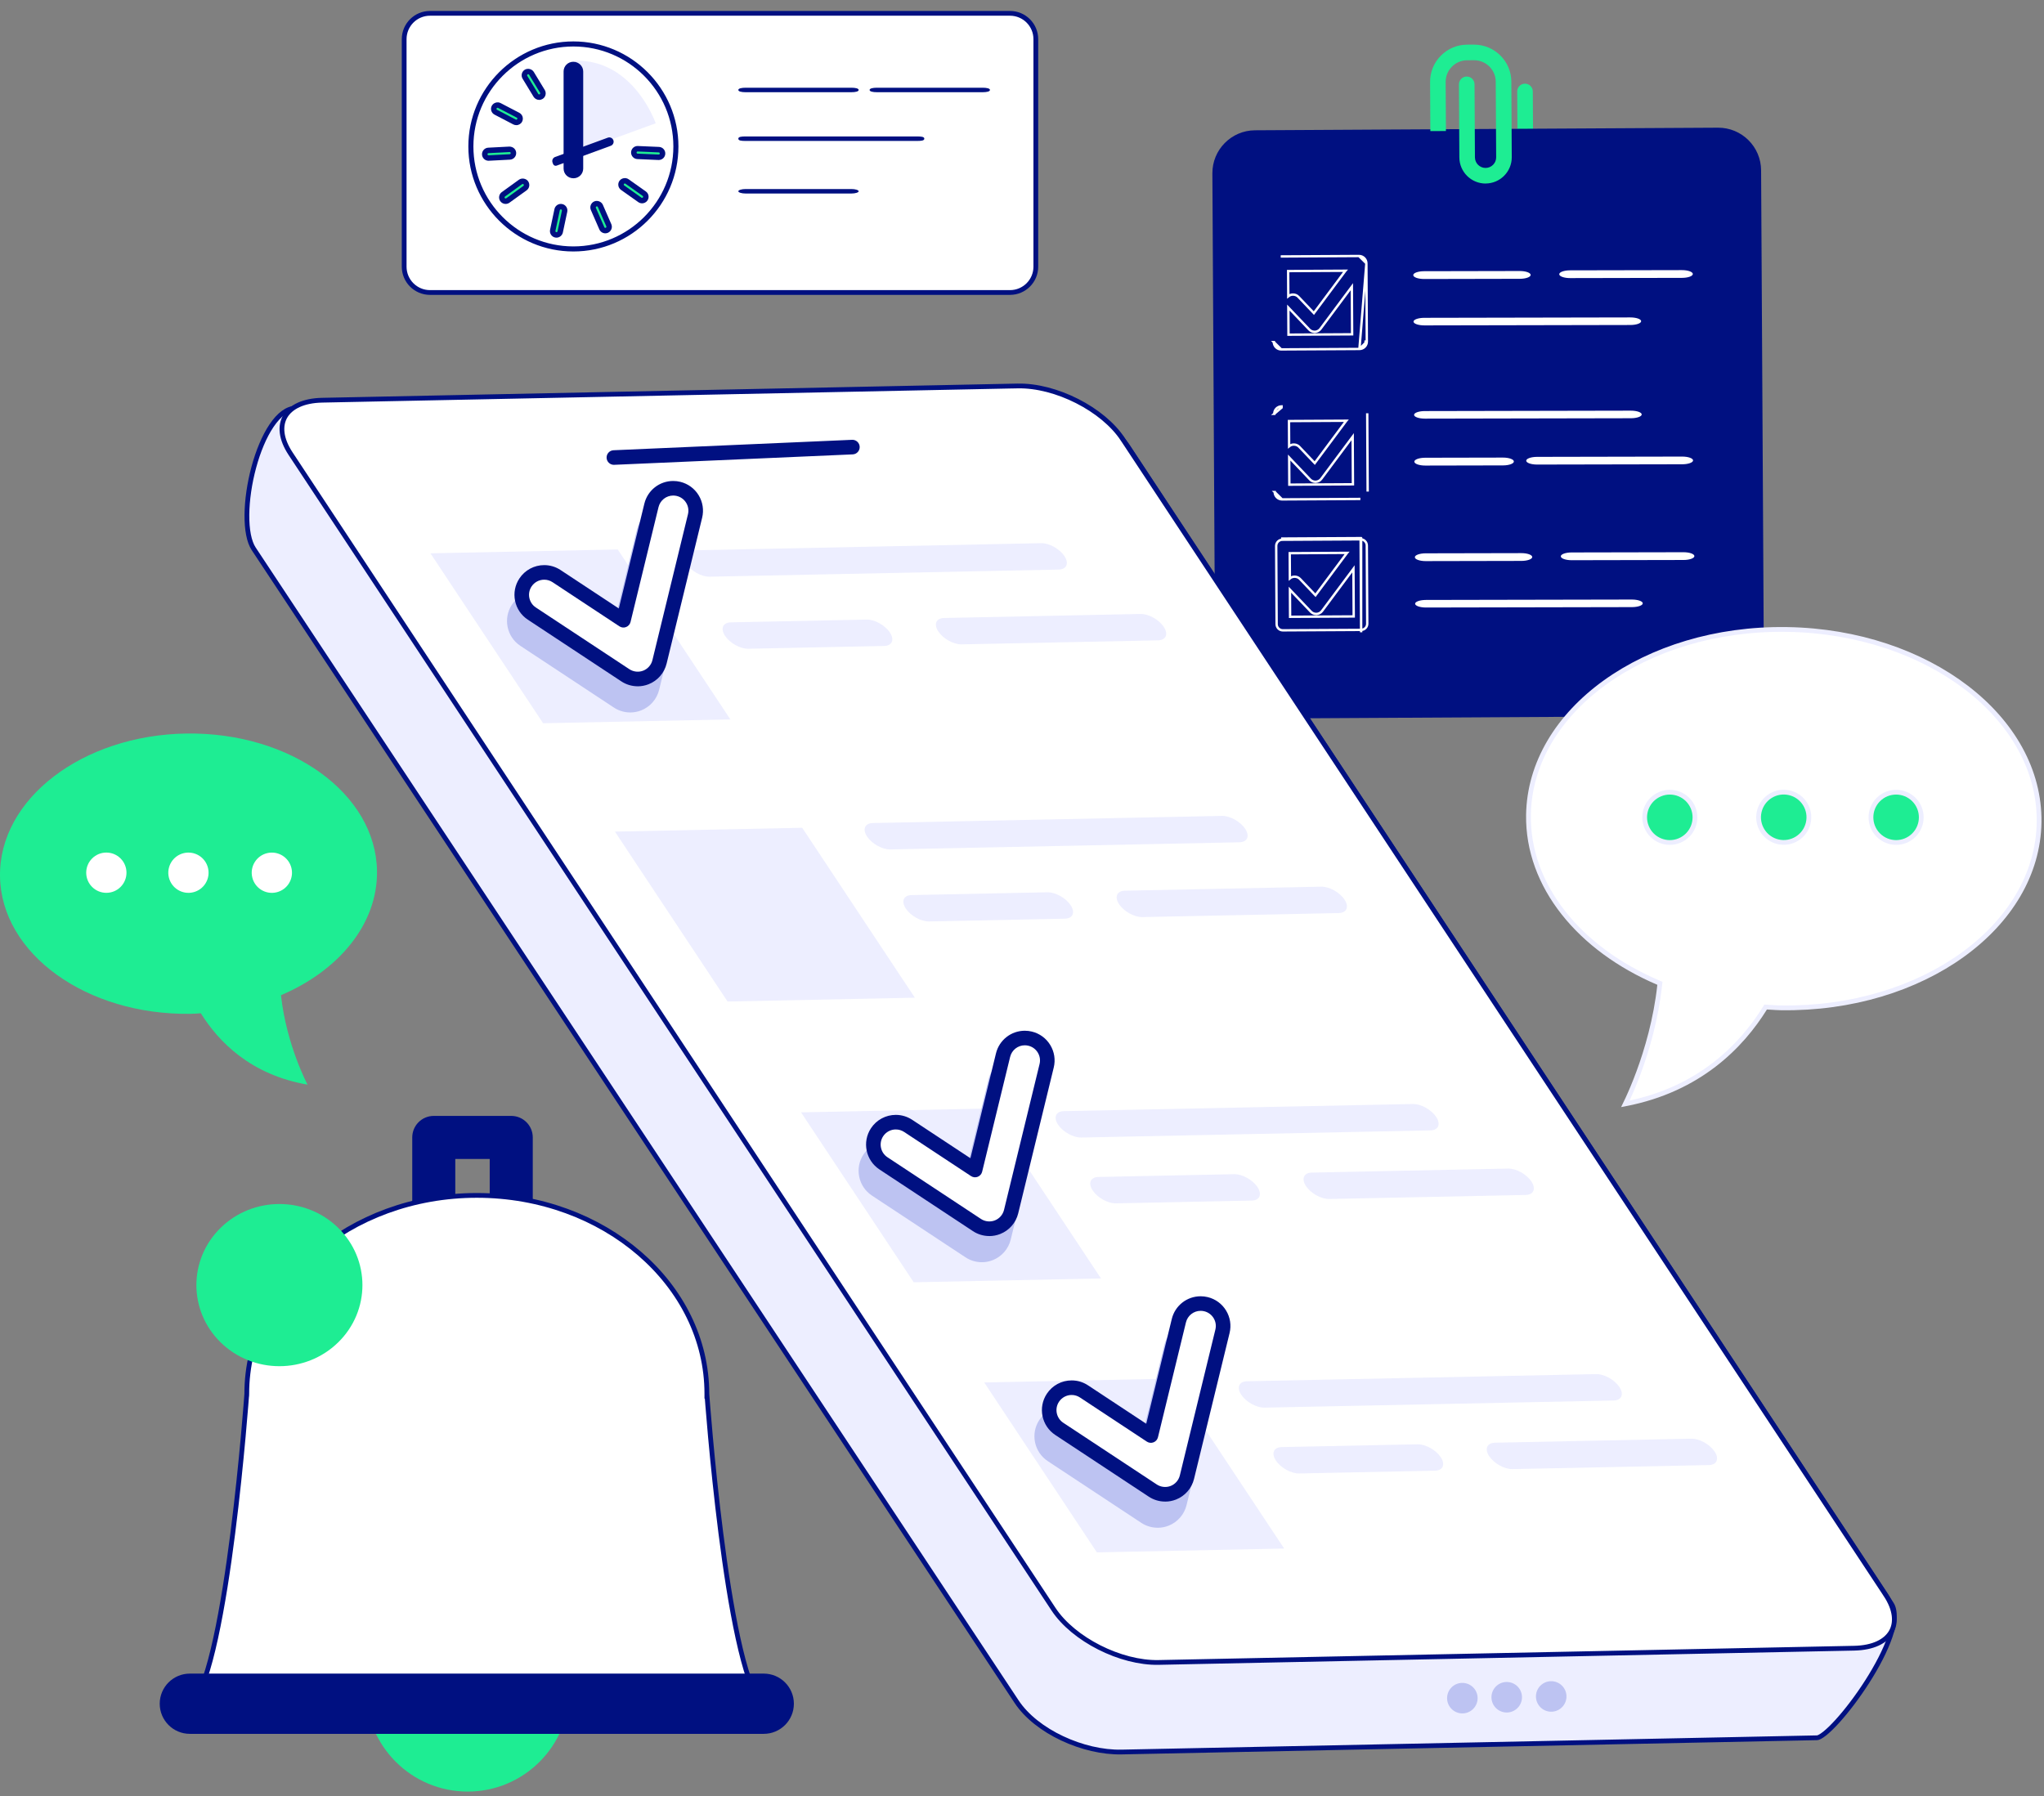 <svg width="429" height="377" viewBox="0 0 429 377" fill="none" xmlns="http://www.w3.org/2000/svg">
<rect x="0" y="0" width="429" height="377" fill="#808080" stroke="none"/>
<g clip-path="url(#clip0_3199_6758)">
<path d="M318.869 27.977L318.82 19.207C318.818 18.515 319.375 17.95 320.067 17.947C320.758 17.945 321.324 18.502 321.326 19.194L321.375 27.963C321.324 27.912 319.025 27.977 318.869 27.977Z" fill="#1EED93"/>
<path d="M321.762 28.891L321.199 28.329C320.804 28.312 319.627 28.342 319.119 28.356L318.489 28.364L318.438 19.209C318.435 18.773 318.602 18.361 318.909 18.049C319.215 17.737 319.627 17.564 320.063 17.564C320.97 17.564 321.703 18.294 321.708 19.19L321.762 28.891ZM320.071 18.329C319.835 18.329 319.617 18.423 319.452 18.587C319.288 18.752 319.199 18.972 319.202 19.204L319.248 27.586C319.724 27.575 320.532 27.556 320.989 27.561L320.944 19.196C320.944 18.719 320.551 18.329 320.074 18.329H320.071Z" fill="#1EED93"/>
<path d="M369.625 35.754C369.597 30.783 365.545 26.776 360.575 26.804L289.068 27.203L263.406 27.349C258.435 27.377 254.429 31.429 254.457 36.399L255.048 141.885C255.075 146.856 259.127 150.863 264.098 150.835L361.266 150.29C366.237 150.262 370.244 146.21 370.216 141.24L369.625 35.754Z" fill="#001081"/>
<path d="M311.82 38.144C308.997 38.16 306.69 35.877 306.677 33.056L306.59 17.708C306.588 17.016 307.145 16.451 307.837 16.448C308.528 16.446 309.094 17.003 309.096 17.695L309.183 33.043C309.191 34.483 310.37 35.646 311.807 35.638C313.244 35.63 314.41 34.451 314.402 33.013L314.313 17.143C314.297 14.438 312.084 12.247 309.379 12.263L307.917 12.271C305.212 12.287 303.021 14.499 303.037 17.205L303.094 27.124C303.145 27.124 300.537 27.137 300.588 27.137L300.531 17.218C300.507 13.13 303.815 9.786 307.904 9.762L309.366 9.754C313.454 9.73 316.797 13.038 316.822 17.127L316.911 32.997C316.927 35.821 314.644 38.127 311.823 38.141L311.82 38.144Z" fill="#1EED93"/>
<path d="M311.793 38.527C308.778 38.527 306.31 36.075 306.294 33.057L306.208 17.709C306.202 16.807 306.932 16.07 307.833 16.064C308.741 16.064 309.475 16.794 309.478 17.69L309.564 33.038C309.57 34.26 310.571 35.254 311.793 35.254C312.399 35.251 312.956 35.014 313.376 34.591C313.796 34.169 314.024 33.606 314.019 33.014L313.93 17.144C313.917 14.662 311.887 12.643 309.405 12.643L307.92 12.651C306.714 12.656 305.58 13.136 304.73 13.997C303.879 14.858 303.414 15.997 303.419 17.2L303.476 27.504H303.091C303.053 27.504 302.455 27.507 301.855 27.509C301.844 27.509 301.834 27.509 301.825 27.509C301.209 27.512 300.611 27.509 300.587 27.517H300.205V27.138L300.149 17.216C300.138 15.136 300.937 13.176 302.404 11.693C303.871 10.21 305.823 9.389 307.901 9.375L309.362 9.367C313.683 9.367 317.179 12.845 317.203 17.119L317.292 32.99C317.308 36.023 314.856 38.502 311.825 38.519H311.793V38.527ZM307.841 16.831C307.357 16.834 306.969 17.227 306.972 17.706L307.058 33.054C307.072 35.649 309.195 37.762 311.79 37.762V38.144L311.817 37.762C314.428 37.749 316.538 35.611 316.525 33.003L316.436 17.133C316.415 13.278 313.26 10.142 309.405 10.142L307.903 10.15C306.027 10.161 304.267 10.902 302.945 12.239C301.624 13.577 300.902 15.345 300.913 17.219L300.967 26.756C301.441 26.753 302.235 26.748 302.706 26.745L302.655 17.208C302.646 15.798 303.19 14.468 304.186 13.461C305.182 12.455 306.506 11.897 307.917 11.889L309.378 11.881C312.31 11.881 314.684 14.242 314.697 17.141L314.786 33.011C314.791 33.811 314.485 34.562 313.919 35.132C313.357 35.7 312.609 36.018 311.809 36.021C310.151 36.021 308.808 34.685 308.8 33.046L308.714 17.698C308.714 17.222 308.321 16.831 307.841 16.831Z" fill="#1EED93"/>
<path d="M268.901 73.344L268.899 73.344L268.896 73.344C268.051 73.344 267.361 72.657 267.357 71.811L267.357 71.812L267.607 71.81L267.357 71.811L268.901 73.344ZM268.901 73.344L285.342 73.253L285.342 73.253M268.901 73.344L285.342 73.253M285.342 73.253C286.19 73.246 286.878 72.553 286.871 71.704M285.342 73.253L286.871 71.704M286.78 55.268L286.78 55.268L286.871 71.703L286.871 71.704M286.78 55.268L285.34 73.003C286.051 72.997 286.627 72.416 286.621 71.705L286.871 71.704M286.78 55.268C286.774 54.422 286.082 53.738 285.233 53.738L285.231 53.738M286.78 55.268L285.231 53.738M285.231 53.738L268.799 53.83L285.231 53.738ZM270.388 62.185L270.359 56.902L282.381 56.835C282.364 56.855 282.348 56.876 282.332 56.896L282.332 56.897L275.759 65.727L272.496 62.298L272.496 62.297C271.948 61.725 270.988 61.682 270.388 62.185ZM277.14 69.031L283.73 60.182L283.786 70.178L270.432 70.253L270.4 64.563L274.788 69.172C274.788 69.172 274.788 69.172 274.788 69.172C275.078 69.478 275.485 69.651 275.903 69.651H275.981H275.989L275.997 69.651C276.449 69.622 276.867 69.397 277.14 69.031L277.14 69.031Z" fill="#001081" stroke="white" stroke-width="0.5"/>
<path d="M269.078 104.827L269.076 104.827C268.231 104.827 267.54 104.139 267.537 103.294L267.537 103.294L267.787 103.293L267.537 103.294L269.078 104.827ZM269.078 104.827L285.517 104.735L269.078 104.827ZM267.445 86.862L267.695 86.86L267.445 86.861L267.445 86.861C267.442 86.451 267.6 86.061 267.889 85.769C268.177 85.477 268.564 85.312 268.976 85.312C268.976 85.312 268.976 85.312 268.977 85.312V85.562L267.445 86.862ZM270.565 93.67L270.536 88.384L282.561 88.318C282.544 88.338 282.528 88.358 282.512 88.379L282.512 88.379L275.938 97.21L272.676 93.783L272.675 93.782C272.13 93.212 271.17 93.165 270.565 93.67ZM274.965 100.655L274.965 100.655C275.254 100.957 275.661 101.134 276.08 101.134H276.155H276.163L276.171 101.133C276.626 101.104 277.044 100.88 277.315 100.513C277.315 100.513 277.315 100.512 277.315 100.512L283.904 91.665L283.96 101.66L270.609 101.736L270.577 96.045L274.965 100.655ZM287.048 103.186L286.957 86.754L287.048 103.186Z" fill="#001081" stroke="white" stroke-width="0.5"/>
<path d="M298.911 58.566L318.991 58.525C320.248 58.522 321.265 58.154 321.257 57.703C321.249 57.252 320.224 56.888 318.964 56.891L298.884 56.931C297.627 56.934 296.609 57.302 296.617 57.752C296.625 58.203 297.651 58.567 298.908 58.565L298.911 58.566Z" fill="white"/>
<path d="M329.549 58.375L353.028 58.328C354.285 58.325 355.303 57.959 355.295 57.51C355.287 57.062 354.261 56.698 353.004 56.701L329.524 56.748C328.267 56.751 327.25 57.117 327.258 57.567C327.266 58.016 328.291 58.379 329.549 58.376V58.375Z" fill="white"/>
<path d="M298.963 68.306L342.184 68.221C343.441 68.218 344.458 67.861 344.45 67.421C344.442 66.983 343.416 66.628 342.159 66.631L298.938 66.715C297.681 66.718 296.664 67.076 296.672 67.515C296.68 67.954 297.706 68.308 298.963 68.306Z" fill="white"/>
<path d="M269.136 113.299L269.134 113.049L269.134 113.049C269.134 113.049 269.135 113.049 269.135 113.049L285.567 112.957L285.672 112.956L285.678 112.963L285.677 132.474L285.676 132.224M269.136 113.299C268.425 113.301 267.849 113.885 267.852 114.596L267.943 131.032C267.948 131.74 268.527 132.316 269.235 132.316L285.676 132.224M269.136 113.299L285.568 113.207L269.136 113.299ZM285.676 132.224L285.678 132.474H285.677L285.571 113.21C286.284 113.21 286.863 113.786 286.869 114.494L286.96 130.927C286.963 131.637 286.387 132.221 285.676 132.224ZM277.476 128.252L284.066 119.404L284.122 129.399L270.768 129.475L270.736 123.784L275.123 128.393C275.124 128.393 275.124 128.394 275.124 128.394C275.414 128.7 275.821 128.873 276.242 128.873H276.317H276.325L276.333 128.872C276.785 128.843 277.203 128.618 277.476 128.252L277.476 128.252ZM272.832 121.519C272.283 120.946 271.323 120.904 270.721 121.407L270.692 116.123L282.717 116.054C282.7 116.074 282.684 116.094 282.668 116.115L282.668 116.116L276.094 124.946L272.832 121.519L272.832 121.519Z" fill="#001081" stroke="white" stroke-width="0.5"/>
<path d="M299.244 117.783L319.324 117.743C320.581 117.74 321.599 117.372 321.59 116.922C321.582 116.471 320.557 116.106 319.3 116.109L299.22 116.15C297.963 116.153 296.945 116.52 296.953 116.972C296.961 117.422 297.987 117.787 299.246 117.784L299.244 117.783Z" fill="white"/>
<path d="M353.332 115.92L329.852 115.967C328.595 115.97 327.578 116.336 327.586 116.785C327.594 117.234 328.62 117.598 329.877 117.595L353.357 117.548C354.614 117.545 355.631 117.178 355.623 116.729C355.615 116.28 354.589 115.917 353.332 115.92Z" fill="white"/>
<path d="M342.495 125.852L299.274 125.936C298.017 125.939 297 126.297 297.008 126.736C297.016 127.174 298.041 127.529 299.299 127.526L342.52 127.442C343.777 127.439 344.794 127.081 344.786 126.643C344.778 126.205 343.752 125.85 342.495 125.852V125.852Z" fill="white"/>
<path d="M299.08 87.877L342.301 87.793C343.558 87.79 344.575 87.432 344.567 86.994C344.559 86.555 343.534 86.2 342.277 86.203L299.056 86.288C297.798 86.29 296.781 86.648 296.789 87.088C296.797 87.526 297.823 87.881 299.08 87.878V87.877Z" fill="white"/>
<path d="M299.134 97.728L315.468 97.695C316.725 97.692 317.742 97.322 317.734 96.869C317.726 96.416 316.701 96.05 315.444 96.053L299.11 96.086C297.853 96.089 296.836 96.458 296.844 96.91C296.852 97.363 297.877 97.73 299.137 97.727L299.134 97.728Z" fill="white"/>
<path d="M353.057 95.842L322.595 95.902C321.338 95.905 320.32 96.268 320.328 96.714C320.336 97.159 321.362 97.519 322.619 97.517L353.081 97.457C354.338 97.454 355.356 97.09 355.347 96.645C355.339 96.2 354.314 95.839 353.057 95.842Z" fill="white"/>
<path d="M90.25 2.799H211.98C214.975 2.799 217.402 5.226 217.402 8.221V55.977C217.402 58.971 214.975 61.399 211.98 61.399H90.25C87.255 61.399 84.828 58.971 84.828 55.977V8.221C84.828 5.226 87.255 2.799 90.25 2.799Z" fill="white" stroke="#001081"/>
<path d="M178.688 19.356H156.493C155.647 19.356 154.961 19.214 154.961 18.885C154.961 18.556 155.647 18.414 156.493 18.414H178.688C179.534 18.414 180.22 18.556 180.22 18.885C180.22 19.214 179.534 19.356 178.688 19.356Z" fill="#001081"/>
<path d="M178.688 40.622H156.493C155.647 40.622 154.961 40.397 154.961 40.151C154.961 39.904 155.647 39.68 156.493 39.68H178.688C179.534 39.68 180.22 39.904 180.22 40.151C180.22 40.397 179.534 40.622 178.688 40.622Z" fill="#001081"/>
<path d="M206.243 19.356H184.047C183.202 19.356 182.516 19.214 182.516 18.885C182.516 18.556 183.202 18.414 184.047 18.414H206.243C207.088 18.414 207.775 18.556 207.775 18.885C207.775 19.214 207.088 19.356 206.243 19.356Z" fill="#001081"/>
<path d="M192.467 29.585H156.493C155.647 29.585 154.961 29.536 154.961 29.114C154.961 28.691 155.647 28.643 156.493 28.643H192.467C193.313 28.643 193.999 28.691 193.999 29.114C193.999 29.536 193.313 29.585 192.467 29.585Z" fill="#001081"/>
<path d="M98.155 376.076C109.942 376.076 119.498 366.521 119.498 354.733C119.498 342.946 109.942 333.391 98.155 333.391C86.368 333.391 76.812 342.946 76.812 354.733C76.812 366.521 86.368 376.076 98.155 376.076Z" fill="#1EED93"/>
<path d="M91.04 262.701C88.545 262.701 86.523 260.68 86.523 258.184V238.761C86.523 236.266 88.545 234.244 91.04 234.244H107.301C109.796 234.244 111.818 236.266 111.818 238.761V256.378C111.818 258.873 109.796 260.895 107.301 260.895C104.806 260.895 102.784 258.873 102.784 256.378V243.28H95.557V258.187C95.557 260.682 93.535 262.704 91.04 262.704V262.701Z" fill="#001081"/>
<path d="M148.358 292.582V293.082H148.396C148.4 293.135 148.405 293.192 148.409 293.254C148.44 293.668 148.487 294.278 148.549 295.056C148.674 296.613 148.859 298.847 149.105 301.555C149.598 306.971 150.332 314.284 151.298 321.874C152.265 329.462 153.465 337.335 154.891 343.867C155.603 347.132 156.375 350.072 157.205 352.477C157.859 354.373 158.56 355.968 159.316 357.133H40.839C41.595 355.968 42.296 354.372 42.95 352.476C43.78 350.071 44.552 347.131 45.264 343.865C46.69 337.334 47.89 329.461 48.857 321.873C49.823 314.283 50.557 306.97 51.05 301.555C51.296 298.847 51.481 296.613 51.606 295.056C51.668 294.278 51.715 293.668 51.746 293.254C51.761 293.046 51.773 292.887 51.781 292.78L51.79 292.659L51.792 292.628L51.793 292.62L51.793 292.618C51.793 292.618 51.793 292.618 51.294 292.582L51.793 292.618L51.794 292.6V292.582C51.794 269.644 73.34 250.93 100.076 250.93C126.813 250.93 148.358 269.644 148.358 292.582Z" fill="white" stroke="#001081"/>
<path d="M160.298 363.958H39.846C36.355 363.958 33.523 361.127 33.523 357.635C33.523 354.144 36.355 351.312 39.846 351.312H160.298C163.789 351.312 166.621 354.144 166.621 357.635C166.621 361.127 163.789 363.958 160.298 363.958Z" fill="#001081"/>
<path d="M70.964 281.796C77.769 275.148 77.769 264.371 70.964 257.724C64.159 251.077 53.126 251.077 46.322 257.724C39.517 264.371 39.517 275.148 46.322 281.796C53.126 288.443 64.159 288.443 70.964 281.796Z" fill="#1EED93"/>
<path d="M213.356 357.186L213.355 357.185L53.241 115.2C53.241 115.2 53.241 115.2 53.241 115.2C52.261 113.714 51.793 111.151 51.822 108.044C51.85 104.961 52.366 101.433 53.267 98.095C54.17 94.754 55.45 91.634 56.989 89.35C58.543 87.046 60.278 85.711 62.064 85.674L214.792 82.547C218.763 82.465 223.234 83.718 227.248 85.801C231.263 87.884 234.771 90.772 236.843 93.913L396.974 336.674L397.365 336.416L396.974 336.674C397.428 337.362 397.628 338.301 397.576 339.469C397.524 340.635 397.223 341.99 396.722 343.466C395.721 346.419 393.947 349.783 391.916 352.967C389.887 356.149 387.616 359.129 385.635 361.312C384.643 362.404 383.733 363.287 382.97 363.895C382.588 364.199 382.252 364.426 381.97 364.576C381.679 364.731 381.484 364.781 381.374 364.783L235.391 367.774C231.406 367.856 226.932 366.79 222.926 364.9C218.917 363.01 215.422 360.317 213.356 357.186Z" fill="#EDEEFF" stroke="#001081"/>
<path d="M60.992 95.234L60.992 95.234C58.918 92.093 58.726 89.348 59.866 87.402C61.015 85.441 63.631 84.091 67.616 84.009L213.086 81.029V81.032L213.596 81.022C217.57 80.94 222.042 82.145 226.054 84.179C230.068 86.214 233.573 89.053 235.644 92.191L236.062 91.916L235.644 92.191L395.772 334.756L396.156 334.502L395.772 334.756C397.846 337.896 398.038 340.641 396.898 342.587C395.749 344.548 393.133 345.898 389.149 345.98L243.168 348.971C239.194 349.052 234.723 347.846 230.71 345.813C226.696 343.778 223.191 340.939 221.12 337.801L60.992 95.234Z" fill="white" stroke="#001081"/>
<path d="M128.843 97.574C128.03 97.574 127.352 96.93 127.314 96.109C127.276 95.264 127.93 94.548 128.776 94.513L178.836 92.322C179.676 92.282 180.395 92.939 180.432 93.784C180.47 94.629 179.816 95.345 178.971 95.38L128.91 97.571C128.886 97.571 128.864 97.571 128.84 97.571L128.843 97.574Z" fill="#001081"/>
<path d="M328.736 356.612C329.014 354.864 327.822 353.223 326.075 352.945C324.328 352.668 322.687 353.859 322.409 355.606C322.131 357.353 323.323 358.995 325.07 359.272C326.817 359.55 328.458 358.359 328.736 356.612Z" fill="#BDC3F2"/>
<path d="M319.438 356.21C319.403 354.441 317.939 353.036 316.17 353.071C314.402 353.106 312.997 354.57 313.032 356.339C313.067 358.107 314.531 359.512 316.3 359.477C318.068 359.442 319.473 357.978 319.438 356.21Z" fill="#BDC3F2"/>
<path d="M310.126 356.401C310.091 354.632 308.626 353.227 306.858 353.262C305.089 353.297 303.684 354.762 303.719 356.53C303.754 358.299 305.219 359.704 306.987 359.669C308.756 359.634 310.161 358.169 310.126 356.401Z" fill="#BDC3F2"/>
<path d="M222.188 119.56L148.93 121.059C147.245 121.094 145.056 119.88 144.042 118.351C143.027 116.822 143.573 115.555 145.258 115.52L218.516 114.02C220.201 113.985 222.389 115.199 223.404 116.728C224.419 118.257 223.873 119.525 222.188 119.56Z" fill="#EDEEFF"/>
<path d="M185.552 135.597L157.062 136.181C155.377 136.216 153.189 135.002 152.174 133.473C151.16 131.944 151.706 130.676 153.391 130.641L181.88 130.057C183.565 130.022 185.754 131.236 186.768 132.765C187.783 134.294 187.237 135.562 185.552 135.597Z" fill="#EDEEFF"/>
<path d="M243.036 134.417L201.828 135.262C200.143 135.297 197.955 134.083 196.94 132.555C195.925 131.026 196.472 129.758 198.157 129.723L239.364 128.878C241.049 128.843 243.238 130.057 244.252 131.586C245.267 133.114 244.721 134.382 243.036 134.417Z" fill="#EDEEFF"/>
<path d="M260.125 176.808L186.867 178.307C185.182 178.342 182.994 177.128 181.979 175.599C180.964 174.07 181.511 172.803 183.196 172.768L256.454 171.268C258.139 171.233 260.33 172.447 261.342 173.976C262.357 175.505 261.81 176.773 260.125 176.808Z" fill="#EDEEFF"/>
<path d="M223.489 192.843L195 193.427C193.315 193.462 191.127 192.248 190.112 190.719C189.097 189.19 189.643 187.923 191.328 187.888L219.818 187.303C221.503 187.268 223.691 188.482 224.706 190.011C225.721 191.54 225.174 192.808 223.489 192.843Z" fill="#EDEEFF"/>
<path d="M280.973 191.665L239.766 192.51C238.081 192.545 235.89 191.332 234.877 189.803C233.863 188.274 234.409 187.006 236.094 186.971L277.302 186.126C278.987 186.091 281.178 187.305 282.19 188.834C283.205 190.363 282.658 191.63 280.973 191.665Z" fill="#EDEEFF"/>
<path d="M300.211 237.284L226.953 238.784C225.268 238.819 223.08 237.605 222.065 236.076C221.05 234.547 221.597 233.279 223.282 233.244L296.54 231.745C298.225 231.71 300.413 232.924 301.428 234.453C302.442 235.982 301.896 237.249 300.211 237.284Z" fill="#EDEEFF"/>
<path d="M262.708 252.017L234.219 252.601C232.534 252.636 230.345 251.422 229.331 249.893C228.316 248.364 228.862 247.096 230.547 247.061L259.036 246.477C260.721 246.442 262.913 247.656 263.925 249.185C264.939 250.714 264.393 251.982 262.708 252.017Z" fill="#EDEEFF"/>
<path d="M320.2 250.839L278.992 251.684C277.307 251.719 275.116 250.505 274.104 248.976C273.089 247.448 273.636 246.18 275.321 246.145L316.528 245.3C318.213 245.265 320.402 246.479 321.416 248.007C322.431 249.536 321.885 250.804 320.2 250.839Z" fill="#EDEEFF"/>
<path d="M113.988 151.817L153.292 151.013L129.651 115.342L90.344 116.149L113.988 151.817Z" fill="#EDEEFF"/>
<path d="M152.704 210.235L192.011 209.43L168.367 173.76L129.062 174.565L152.704 210.235Z" fill="#EDEEFF"/>
<path d="M191.769 269.169L231.076 268.364L207.432 232.693L168.125 233.498L191.769 269.169Z" fill="#EDEEFF"/>
<path d="M338.664 293.984L265.406 295.483C263.721 295.518 261.533 294.304 260.518 292.775C259.503 291.246 260.05 289.978 261.735 289.943L334.993 288.444C336.678 288.409 338.866 289.623 339.881 291.152C340.896 292.681 340.349 293.949 338.664 293.984Z" fill="#EDEEFF"/>
<path d="M301.169 308.716L272.68 309.3C270.995 309.335 268.804 308.121 267.792 306.592C266.777 305.063 267.323 303.796 269.008 303.761L297.497 303.177C299.182 303.142 301.373 304.356 302.386 305.884C303.4 307.413 302.854 308.681 301.169 308.716Z" fill="#EDEEFF"/>
<path d="M358.653 307.538L317.445 308.384C315.76 308.419 313.572 307.205 312.557 305.676C311.542 304.147 312.089 302.879 313.774 302.844L354.981 301.999C356.666 301.964 358.855 303.178 359.87 304.707C360.884 306.236 360.338 307.503 358.653 307.538Z" fill="#EDEEFF"/>
<path d="M230.214 325.866L269.522 325.059L245.878 289.391L206.57 290.195L230.214 325.866Z" fill="#EDEEFF"/>
<path d="M135.562 45.954C143.964 37.551 143.964 23.929 135.562 15.527C127.16 7.125 113.537 7.125 105.135 15.527C96.733 23.929 96.733 37.551 105.135 45.954C113.537 54.356 127.16 54.356 135.562 45.954Z" fill="white"/>
<path d="M120.343 53.288C107.912 53.288 97.797 43.173 97.797 30.742C97.797 18.31 107.912 8.195 120.343 8.195C132.775 8.195 142.89 18.31 142.89 30.742C142.89 43.173 132.775 53.288 120.343 53.288ZM120.343 10.258C109.047 10.258 99.86 19.446 99.86 30.742C99.86 42.038 109.047 51.225 120.343 51.225C131.639 51.225 140.827 42.038 140.827 30.742C140.827 19.446 131.639 10.258 120.343 10.258Z" fill="#001081" stroke="white"/>
<path d="M121.021 31.934L137.624 25.878C137.624 25.878 133.01 12.406 120.609 12.734L121.021 31.934Z" fill="#EDEEFF"/>
<path d="M120.37 37.419H120.324C119.202 37.419 118.289 36.507 118.289 35.384V15C118.289 13.877 119.202 12.965 120.324 12.965C121.446 12.965 122.405 13.877 122.405 15V35.387C122.405 36.509 121.492 37.422 120.37 37.422V37.419Z" fill="#001081"/>
<path d="M128.736 29.438C128.564 28.97 128.039 28.725 127.571 28.897L116.51 32.951C116.042 33.123 115.797 33.648 115.969 34.116L116.08 34.42C116.19 34.722 116.529 34.881 116.831 34.768L128.195 30.601C128.663 30.429 128.908 29.904 128.736 29.435V29.438Z" fill="#001081"/>
<path d="M138.258 33.585H138.199L133.768 33.394C133.402 33.378 133.063 33.222 132.815 32.95C132.568 32.678 132.438 32.331 132.454 31.962C132.487 31.224 133.087 30.648 133.827 30.648L138.317 30.84C138.683 30.856 139.022 31.012 139.27 31.284C139.518 31.555 139.647 31.903 139.631 32.272C139.598 33.009 138.998 33.585 138.258 33.585Z" fill="#001081"/>
<path d="M138.482 32.222C138.487 32.098 138.39 31.993 138.267 31.988L133.836 31.799C133.712 31.794 133.607 31.891 133.602 32.014C133.596 32.138 133.693 32.243 133.817 32.249L138.248 32.437C138.372 32.442 138.476 32.346 138.482 32.222Z" fill="#1EED93"/>
<path d="M134.756 42.68C134.471 42.68 134.194 42.594 133.962 42.427L130.345 39.867C129.728 39.434 129.58 38.575 130.016 37.956C130.441 37.356 131.332 37.205 131.93 37.625L135.55 40.187C135.849 40.397 136.048 40.712 136.11 41.076C136.172 41.439 136.089 41.802 135.876 42.104C135.623 42.465 135.203 42.683 134.756 42.683V42.68Z" fill="#001081"/>
<path d="M134.942 41.436C135.015 41.334 134.991 41.194 134.889 41.124L131.268 38.562C131.166 38.489 131.026 38.513 130.956 38.615C130.883 38.718 130.908 38.858 131.01 38.928L134.63 41.49C134.732 41.563 134.872 41.538 134.942 41.436Z" fill="#1EED93"/>
<path d="M127.047 48.978C126.501 48.978 126.008 48.655 125.79 48.155L124.013 44.09C123.868 43.754 123.86 43.38 123.992 43.04C124.127 42.699 124.385 42.427 124.724 42.281C125.378 41.993 126.237 42.316 126.53 42.992L128.304 47.054C128.606 47.743 128.291 48.553 127.602 48.86C127.421 48.938 127.235 48.978 127.047 48.978Z" fill="#001081"/>
<path d="M127.139 47.813C127.252 47.765 127.306 47.63 127.255 47.517L125.478 43.456C125.43 43.342 125.295 43.289 125.182 43.34C125.069 43.388 125.015 43.523 125.066 43.636L126.843 47.698C126.891 47.811 127.026 47.864 127.139 47.813Z" fill="#1EED93"/>
<path d="M116.795 49.887L116.512 49.858C116.152 49.782 115.845 49.57 115.643 49.26C115.444 48.951 115.377 48.585 115.452 48.224L116.37 43.89C116.502 43.26 117.067 42.803 117.713 42.803L117.996 42.832C118.356 42.908 118.663 43.12 118.865 43.43C119.064 43.737 119.132 44.103 119.056 44.461L118.136 48.8C117.998 49.432 117.433 49.887 116.792 49.887H116.795Z" fill="#001081"/>
<path d="M116.748 48.736C116.869 48.763 116.99 48.685 117.014 48.564L117.935 44.225C117.962 44.104 117.884 43.983 117.763 43.958C117.642 43.931 117.52 44.01 117.496 44.131L116.576 48.47C116.549 48.591 116.627 48.712 116.748 48.736Z" fill="#1EED93"/>
<path d="M113.159 20.968C112.683 20.968 112.233 20.715 111.988 20.312L109.684 16.522C109.291 15.878 109.496 15.03 110.142 14.637C110.764 14.258 111.649 14.473 112.029 15.095L114.333 18.885C114.524 19.197 114.58 19.566 114.494 19.924C114.408 20.282 114.187 20.584 113.872 20.772C113.66 20.901 113.415 20.971 113.162 20.971L113.159 20.968Z" fill="#001081"/>
<path d="M110.741 15.615C110.846 15.55 110.986 15.585 111.05 15.69L113.354 19.477C113.419 19.582 113.384 19.722 113.279 19.787C113.174 19.851 113.034 19.816 112.969 19.711L110.665 15.924C110.601 15.819 110.636 15.679 110.741 15.615Z" fill="#1EED93"/>
<path d="M108.36 26.271C108.139 26.271 107.918 26.217 107.725 26.115L103.795 24.066C103.472 23.899 103.229 23.611 103.119 23.261C103.009 22.914 103.041 22.543 103.211 22.22C103.558 21.56 104.414 21.294 105.068 21.636L108.998 23.684C109.323 23.854 109.563 24.142 109.673 24.491C109.784 24.844 109.749 25.216 109.579 25.541C109.348 25.991 108.879 26.273 108.363 26.273L108.36 26.271Z" fill="#001081"/>
<path d="M104.23 22.744C104.286 22.634 104.424 22.59 104.534 22.65L108.467 24.698C108.577 24.755 108.62 24.892 108.561 25.002C108.504 25.113 108.367 25.156 108.257 25.096L104.324 23.048C104.214 22.991 104.171 22.854 104.23 22.744Z" fill="#1EED93"/>
<path d="M102.539 33.746C101.807 33.746 101.201 33.172 101.166 32.44C101.147 32.08 101.271 31.727 101.519 31.453C101.766 31.178 102.103 31.019 102.471 31L106.897 30.771H106.899C107.699 30.771 108.299 31.342 108.337 32.069C108.377 32.825 107.796 33.474 107.039 33.514L102.536 33.746H102.539Z" fill="#001081"/>
<path d="M102.313 32.384C102.307 32.26 102.402 32.155 102.525 32.147L106.953 31.918C107.077 31.913 107.182 32.007 107.19 32.131C107.196 32.255 107.101 32.36 106.977 32.368L102.55 32.596C102.426 32.602 102.321 32.508 102.313 32.384Z" fill="#1EED93"/>
<path d="M106.122 42.81C105.683 42.81 105.266 42.597 105.01 42.242C104.566 41.626 104.706 40.767 105.317 40.323L108.916 37.728C109.502 37.303 110.404 37.445 110.832 38.037C111.276 38.651 111.139 39.51 110.525 39.954L106.926 42.549C106.689 42.718 106.412 42.807 106.124 42.807L106.122 42.81Z" fill="#001081"/>
<path d="M105.941 41.569C105.868 41.469 105.892 41.327 105.992 41.254L109.588 38.659C109.687 38.587 109.83 38.611 109.903 38.71C109.975 38.81 109.951 38.953 109.852 39.025L106.255 41.62C106.156 41.693 106.013 41.669 105.941 41.569Z" fill="#1EED93"/>
<path d="M132.275 148.026C131.365 148.026 130.46 147.762 129.68 147.248L110.054 134.295C107.882 132.863 107.285 129.94 108.717 127.77C110.149 125.601 113.072 125.001 115.241 126.433L129.281 135.697L135.155 111.585C135.771 109.057 138.325 107.507 140.845 108.123C143.372 108.74 144.923 111.286 144.306 113.814L136.848 144.429C136.484 145.918 135.421 147.14 133.995 147.7C133.44 147.918 132.853 148.026 132.272 148.026H132.275Z" fill="#BDC3F2"/>
<path d="M132.278 149.554C131.053 149.554 129.863 149.199 128.841 148.523L109.215 135.571C106.343 133.676 105.549 129.797 107.444 126.925C108.602 125.17 110.553 124.12 112.658 124.12C113.88 124.12 115.067 124.478 116.09 125.154L128.313 133.221L133.672 111.221C134.356 108.417 136.848 106.457 139.734 106.457C140.229 106.457 140.727 106.516 141.214 106.635C142.832 107.03 144.202 108.032 145.069 109.456C145.936 110.88 146.194 112.556 145.801 114.177L138.342 144.793C137.863 146.763 136.45 148.383 134.56 149.124C133.834 149.412 133.064 149.557 132.278 149.557V149.554ZM112.655 127.181C111.581 127.181 110.588 127.716 109.996 128.61C109.03 130.074 109.436 132.05 110.898 133.016L130.523 145.969C131.379 146.534 132.485 146.65 133.435 146.273C134.399 145.896 135.118 145.07 135.363 144.066L142.821 113.447C143.023 112.624 142.891 111.768 142.45 111.044C142.009 110.32 141.311 109.808 140.485 109.606C140.237 109.547 139.984 109.515 139.731 109.515C138.262 109.515 136.991 110.513 136.644 111.943L130.771 136.055C130.652 136.54 130.308 136.935 129.842 137.118C129.379 137.301 128.854 137.245 128.44 136.97L114.399 127.703C113.877 127.358 113.274 127.178 112.653 127.178L112.655 127.181Z" fill="#BDC3F2"/>
<path d="M133.845 142.528C132.935 142.528 132.031 142.264 131.25 141.75L111.625 128.798C109.452 127.366 108.855 124.443 110.287 122.27C111.719 120.098 114.642 119.501 116.812 120.933L130.852 130.197L136.725 106.085C137.341 103.557 139.896 102.007 142.415 102.623C144.943 103.24 146.493 105.786 145.877 108.314L138.418 138.929C138.055 140.418 136.991 141.64 135.565 142.2C135.01 142.418 134.424 142.526 133.842 142.526L133.845 142.528Z" fill="white"/>
<path d="M133.844 144.06C132.619 144.06 131.429 143.705 130.406 143.029L110.781 130.077C109.389 129.159 108.439 127.754 108.105 126.12C107.771 124.486 108.092 122.822 109.01 121.431C110.167 119.676 112.119 118.626 114.224 118.626C115.446 118.626 116.633 118.984 117.655 119.66L129.879 127.727L135.238 105.727C135.922 102.922 138.414 100.963 141.3 100.963C141.795 100.963 142.293 101.022 142.78 101.141C144.398 101.536 145.768 102.538 146.635 103.961C147.501 105.385 147.76 107.062 147.367 108.683L139.908 139.301C139.429 141.271 138.013 142.892 136.126 143.632C135.399 143.917 134.632 144.065 133.846 144.065L133.844 144.06ZM114.221 121.684C113.147 121.684 112.154 122.219 111.561 123.113C111.093 123.821 110.929 124.669 111.101 125.503C111.271 126.335 111.755 127.051 112.466 127.519L132.091 140.472C132.947 141.037 134.056 141.153 135.004 140.779C135.967 140.399 136.689 139.576 136.931 138.572L144.39 107.953C144.592 107.127 144.46 106.274 144.018 105.55C143.577 104.826 142.88 104.314 142.053 104.112C141.806 104.053 141.553 104.021 141.3 104.021C139.83 104.021 138.562 105.019 138.212 106.449L132.339 130.561C132.22 131.046 131.876 131.441 131.41 131.624C130.947 131.807 130.422 131.751 130.008 131.476L115.968 122.209C115.446 121.864 114.843 121.684 114.221 121.684Z" fill="#001081"/>
<path d="M206.071 263.424C205.162 263.424 204.257 263.16 203.477 262.646L183.851 249.693C181.679 248.261 181.081 245.338 182.513 243.169C183.945 240.997 186.869 240.399 189.038 241.831L203.078 251.096L208.952 226.983C209.568 224.456 212.122 222.905 214.642 223.522C217.169 224.138 218.72 226.685 218.103 229.212L210.645 259.828C210.281 261.316 209.218 262.538 207.791 263.098C207.237 263.316 206.65 263.424 206.069 263.424H206.071Z" fill="#BDC3F2"/>
<path d="M206.07 264.955C204.845 264.955 203.656 264.6 202.633 263.922L183.007 250.969C181.616 250.051 180.666 248.646 180.332 247.012C179.998 245.378 180.318 243.715 181.236 242.323C182.394 240.568 184.345 239.519 186.45 239.519C187.672 239.519 188.859 239.877 189.882 240.552L202.105 248.619L207.464 226.62C208.148 223.815 210.641 221.855 213.526 221.855C214.021 221.855 214.519 221.915 215.007 222.033C216.624 222.429 217.994 223.43 218.861 224.854C219.728 226.278 219.986 227.955 219.593 229.575L212.135 260.194C211.655 262.164 210.242 263.782 208.353 264.525C207.623 264.813 206.856 264.958 206.07 264.958V264.955ZM186.447 242.582C185.373 242.582 184.38 243.117 183.788 244.011C183.32 244.719 183.155 245.567 183.328 246.401C183.497 247.233 183.982 247.949 184.692 248.417L204.318 261.37C205.174 261.935 206.28 262.051 207.233 261.677C208.194 261.297 208.915 260.474 209.157 259.47L216.616 228.851C216.818 228.025 216.686 227.172 216.245 226.448C215.803 225.723 215.106 225.212 214.28 225.01C214.032 224.951 213.779 224.919 213.526 224.919C212.056 224.919 210.786 225.917 210.439 227.347L204.565 251.459C204.447 251.944 204.102 252.339 203.637 252.522C203.174 252.705 202.649 252.649 202.234 252.374L188.194 243.107C187.672 242.762 187.069 242.582 186.447 242.582Z" fill="#BDC3F2"/>
<path d="M207.634 257.932C206.724 257.932 205.82 257.668 205.039 257.154L185.414 244.201C183.241 242.769 182.644 239.846 184.076 237.677C185.508 235.504 188.431 234.907 190.601 236.339L204.641 245.604L210.514 221.491C211.13 218.964 213.685 217.413 216.204 218.03C218.732 218.646 220.282 221.192 219.666 223.72L212.207 254.336C211.844 255.824 210.78 257.046 209.354 257.606C208.799 257.824 208.213 257.932 207.631 257.932H207.634Z" fill="white"/>
<path d="M207.637 259.462C206.413 259.462 205.223 259.107 204.2 258.431L184.575 245.479C181.703 243.581 180.908 239.702 182.803 236.833C183.961 235.078 185.91 234.028 188.017 234.028C189.239 234.028 190.426 234.386 191.452 235.062L203.675 243.129L209.034 221.13C209.718 218.325 212.211 216.365 215.096 216.365C215.591 216.365 216.089 216.424 216.577 216.543C218.194 216.939 219.564 217.94 220.431 219.364C221.298 220.788 221.556 222.465 221.163 224.085L213.704 254.703C213.225 256.674 211.812 258.292 209.923 259.034C209.193 259.322 208.426 259.468 207.64 259.468L207.637 259.462ZM188.017 237.086C186.943 237.086 185.95 237.619 185.358 238.515C184.394 239.977 184.798 241.955 186.262 242.922L205.888 255.874C206.744 256.44 207.85 256.553 208.8 256.181C209.764 255.802 210.482 254.978 210.727 253.974L218.186 223.356C218.388 222.529 218.256 221.676 217.815 220.952C217.373 220.228 216.676 219.716 215.85 219.515C215.602 219.455 215.349 219.423 215.096 219.423C213.626 219.423 212.359 220.422 212.009 221.851L206.135 245.963C206.017 246.448 205.672 246.844 205.207 247.027C204.744 247.21 204.219 247.153 203.804 246.879L189.764 237.614C189.242 237.269 188.639 237.089 188.017 237.089V237.086Z" fill="#001081"/>
<path d="M242.97 319.166C242.06 319.166 241.156 318.902 240.375 318.388L220.75 305.436C218.577 304.004 217.98 301.08 219.412 298.911C220.844 296.741 223.767 296.141 225.937 297.573L239.977 306.838L245.85 282.726C246.466 280.198 249.021 278.648 251.54 279.264C254.068 279.88 255.618 282.427 255.002 284.954L247.543 315.57C247.18 317.059 246.116 318.281 244.69 318.84C244.133 319.058 243.549 319.166 242.967 319.166H242.97Z" fill="#BDC3F2"/>
<path d="M242.973 320.695C241.749 320.695 240.559 320.34 239.536 319.664L219.911 306.711C217.038 304.814 216.244 300.938 218.139 298.066C219.297 296.311 221.248 295.261 223.353 295.261C224.575 295.261 225.762 295.619 226.785 296.294L239.008 304.361L244.368 282.362C245.051 279.557 247.544 277.598 250.429 277.598C250.925 277.598 251.423 277.657 251.91 277.775C253.527 278.171 254.898 279.172 255.764 280.596C256.631 282.02 256.889 283.697 256.496 285.318L249.038 315.936C248.559 317.906 247.143 319.527 245.256 320.267C244.529 320.552 243.762 320.7 242.976 320.7L242.973 320.695ZM223.351 298.321C222.277 298.321 221.283 298.857 220.691 299.751C219.725 301.212 220.131 303.188 221.593 304.154L241.218 317.107C242.074 317.672 243.183 317.785 244.131 317.414C245.094 317.034 245.816 316.21 246.058 315.206L253.517 284.588C253.719 283.762 253.587 282.908 253.145 282.184C252.704 281.46 252.007 280.949 251.18 280.747C250.933 280.685 250.68 280.655 250.427 280.655C248.957 280.655 247.689 281.654 247.339 283.083L241.466 307.196C241.347 307.68 241.003 308.076 240.537 308.259C240.074 308.442 239.549 308.386 239.135 308.111L225.095 298.843C224.573 298.499 223.97 298.316 223.348 298.316L223.351 298.321Z" fill="#BDC3F2"/>
<path d="M244.54 313.67C243.63 313.67 242.726 313.406 241.945 312.892L222.32 299.94C220.148 298.508 219.55 295.584 220.982 293.415C222.414 291.243 225.337 290.645 227.507 292.077L241.547 301.342L247.42 277.23C248.037 274.702 250.591 273.152 253.111 273.768C255.638 274.384 257.189 276.931 256.572 279.458L249.113 310.074C248.75 311.562 247.687 312.784 246.26 313.344C245.706 313.562 245.119 313.67 244.537 313.67H244.54Z" fill="white"/>
<path d="M244.544 315.201C243.319 315.201 242.129 314.845 241.106 314.17L221.481 301.217C218.609 299.32 217.815 295.441 219.71 292.571C220.867 290.816 222.819 289.767 224.924 289.767C226.146 289.767 227.333 290.125 228.356 290.8L240.579 298.867L245.938 276.868C246.622 274.063 249.114 272.104 252 272.104C252.495 272.104 252.993 272.163 253.48 272.281C255.098 272.677 256.468 273.678 257.335 275.102C258.201 276.526 258.46 278.203 258.067 279.823L250.608 310.442C250.129 312.412 248.716 314.033 246.826 314.773C246.097 315.061 245.33 315.206 244.544 315.206V315.201ZM224.921 292.824C223.847 292.824 222.854 293.36 222.261 294.254C221.295 295.715 221.702 297.694 223.163 298.66L242.789 311.613C243.642 312.178 244.748 312.294 245.704 311.919C246.665 311.54 247.386 310.716 247.628 309.712L255.087 279.094C255.289 278.268 255.157 277.414 254.716 276.69C254.274 275.966 253.577 275.455 252.751 275.253C252.503 275.194 252.25 275.161 251.997 275.161C250.527 275.161 249.257 276.16 248.91 277.589L243.036 301.702C242.918 302.186 242.573 302.582 242.108 302.765C241.645 302.948 241.12 302.891 240.705 302.617L226.665 293.349C226.143 293.005 225.54 292.824 224.918 292.824H224.921Z" fill="#001081"/>
<path d="M374.948 132.132L375.159 132.135L375.161 132.133C389.915 132.387 403.185 137.041 412.729 144.352C422.318 151.698 428.123 161.699 427.967 172.61C427.812 183.521 421.724 193.354 411.929 200.423C402.133 207.491 388.655 211.773 373.819 211.561L373.818 211.561C373.139 211.552 372.48 211.509 371.806 211.466C371.5 211.446 371.191 211.426 370.875 211.409L370.58 211.392L370.423 211.644C365.509 219.545 356.66 228.722 341.13 231.717C341.277 231.415 341.455 231.041 341.657 230.601C342.254 229.303 343.066 227.425 343.925 225.098C345.644 220.445 347.56 213.987 348.344 206.778L348.384 206.409L348.043 206.264C331.539 199.233 320.588 186.002 320.8 171.084C320.956 160.174 327.044 150.341 336.839 143.272C346.634 136.203 360.111 131.921 374.948 132.132Z" fill="white" stroke="#EDEEFF"/>
<path d="M401.695 167.837C403.757 169.899 403.757 173.242 401.695 175.303C399.633 177.365 396.291 177.365 394.229 175.303C392.167 173.242 392.167 169.899 394.229 167.837C396.291 165.776 399.633 165.776 401.695 167.837Z" fill="#1EED93" stroke="#EDEEFF"/>
<path d="M375.587 166.42C378.424 167.09 380.182 169.933 379.512 172.771C378.842 175.609 375.999 177.366 373.161 176.696C370.324 176.027 368.566 173.183 369.236 170.346C369.906 167.508 372.749 165.751 375.587 166.42Z" fill="#1EED93" stroke="#EDEEFF"/>
<path d="M355.342 169.551C356.458 172.244 355.179 175.333 352.485 176.448C349.791 177.564 346.703 176.285 345.588 173.591C344.472 170.898 345.751 167.809 348.445 166.694C351.138 165.578 354.226 166.857 355.342 169.551Z" fill="#1EED93" stroke="#EDEEFF"/>
<path d="M39.145 153.98C60.994 153.668 78.891 166.585 79.126 182.833C79.284 193.944 71.131 203.729 58.975 208.907C60.114 219.378 64.547 227.682 64.547 227.682C52.612 225.62 45.861 218.665 42.155 212.703C41.433 212.743 40.72 212.805 39.988 212.816C18.136 213.123 0.236 200.205 0.002 183.958C-0.229 167.713 17.294 154.29 39.143 153.977L39.145 153.98Z" fill="#1EED93"/>
<path d="M25.308 186.18C26.959 184.529 26.959 181.854 25.308 180.203C23.658 178.553 20.982 178.553 19.332 180.203C17.682 181.854 17.682 184.529 19.332 186.18C20.982 187.83 23.658 187.83 25.308 186.18Z" fill="white"/>
<path d="M40.527 187.306C42.797 186.767 44.201 184.488 43.661 182.218C43.121 179.947 40.843 178.544 38.572 179.083C36.302 179.623 34.898 181.901 35.438 184.172C35.978 186.443 38.256 187.846 40.527 187.306Z" fill="white"/>
<path d="M58.035 187.308C60.305 186.769 61.709 184.49 61.169 182.22C60.629 179.949 58.351 178.546 56.08 179.085C53.809 179.625 52.406 181.903 52.946 184.174C53.486 186.445 55.764 187.848 58.035 187.308Z" fill="white"/>
</g>
<defs>
<clipPath id="clip0_3199_6758">
<rect width="429.002" height="376.372" fill="white" transform="translate(0 0.314)"/>
</clipPath>
</defs>
</svg>
